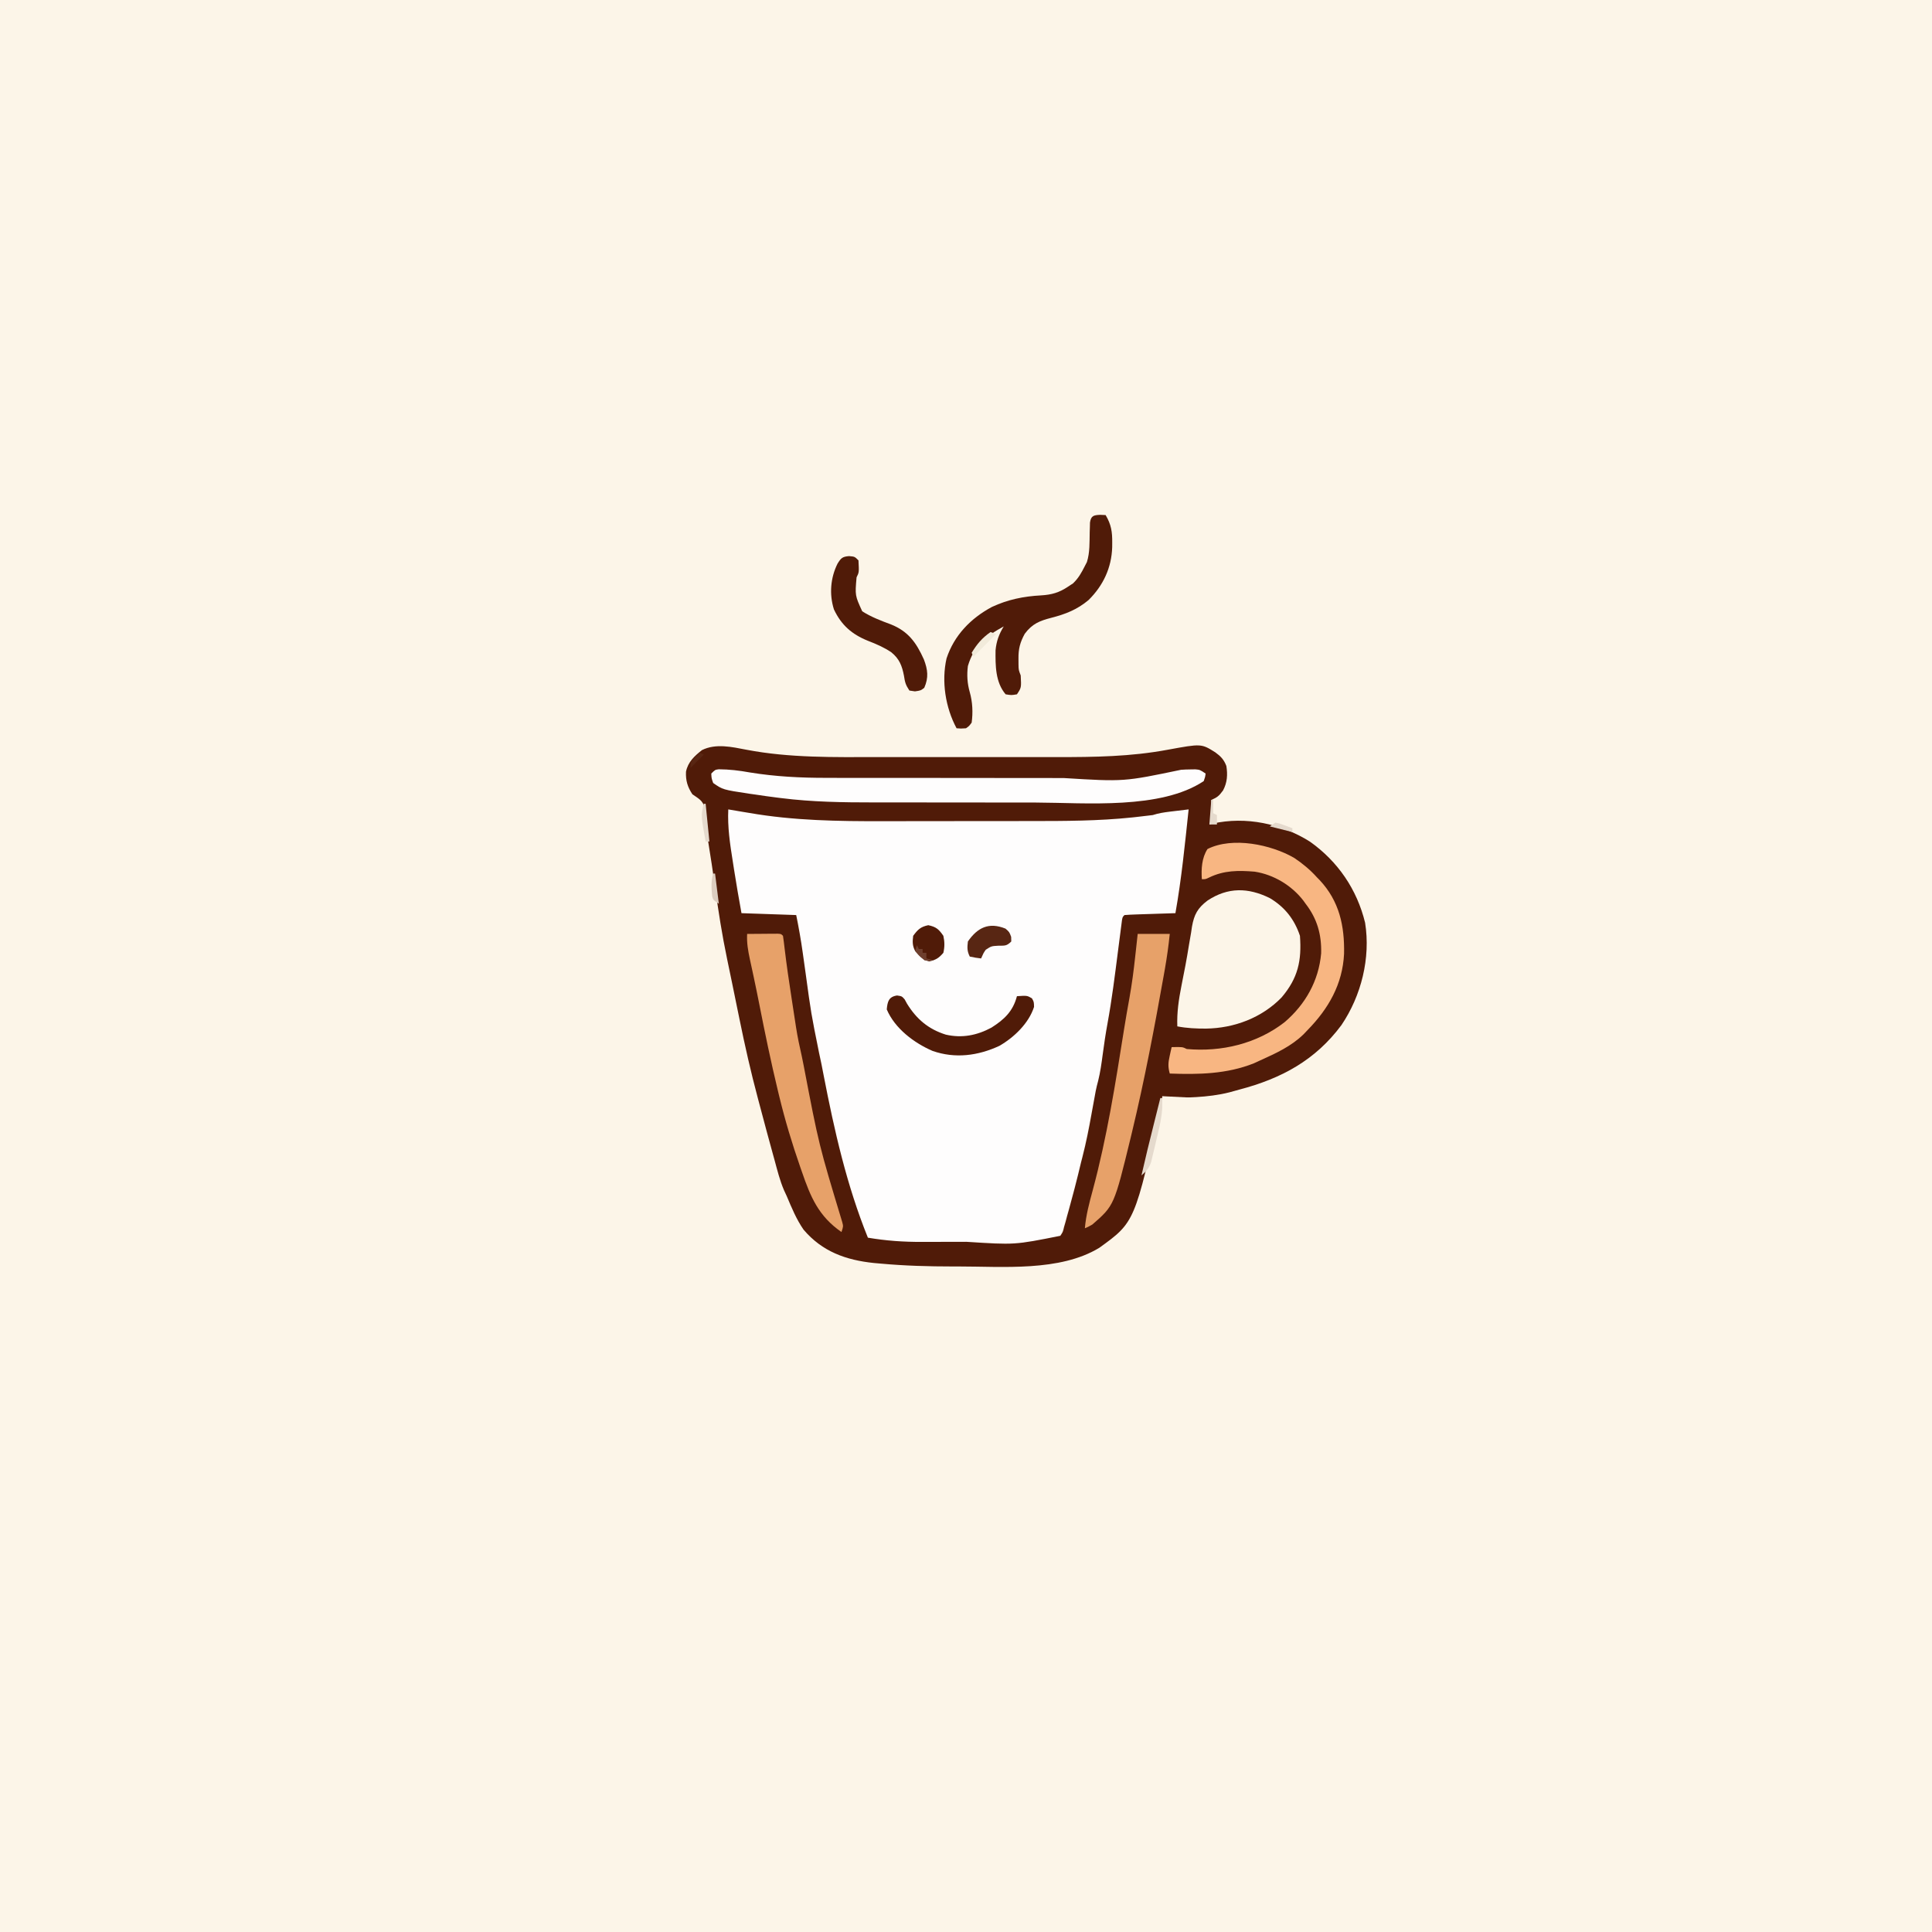 <svg version="1.1" xmlns="http://www.w3.org/2000/svg" width="1024" height="1024">
<rect width="100%" height="100%" fill="#808080" stroke="none"/>
<path d="M0 0 C337.92 0 675.84 0 1024 0 C1024 337.92 1024 675.84 1024 1024 C686.08 1024 348.16 1024 0 1024 C0 686.08 0 348.16 0 0 Z " fill="#FCF5E8" transform="translate(0,0)"/>
<path d="M0 0 C1.058 0.183 1.058 0.183 2.137 0.37 C5.151 0.888 8.169 1.38 11.188 1.875 C12.185 2.049 13.182 2.223 14.209 2.402 C37.309 6.126 60.867 6.307 84.204 6.236 C87.798 6.227 91.391 6.229 94.985 6.229 C100.998 6.228 107.01 6.22 113.023 6.206 C119.918 6.19 126.814 6.185 133.71 6.186 C141.152 6.186 148.594 6.179 156.036 6.17 C158.142 6.168 160.247 6.167 162.352 6.167 C180.177 6.16 197.947 6.043 215.688 4.125 C216.463 4.043 217.238 3.962 218.037 3.877 C224.447 3.157 230.702 1.982 236.996 0.586 C240 0 240 0 244 0 C242.886 11.637 241.489 23.227 239.938 34.812 C239.676 36.77 239.676 36.77 239.409 38.766 C238.676 44.195 237.901 49.595 237 55 C223.635 55.495 223.635 55.495 210 56 C208.507 61.227 207.56 65.802 207.062 71.125 C205.65 84.867 203.702 98.529 201.196 112.114 C199.747 120.11 198.639 128.16 197.533 136.209 C196.623 142.607 195.387 148.779 193.75 155.028 C192.48 160.06 191.542 165.155 190.562 170.25 C187.795 184.291 184.338 198 180.375 211.75 C180.074 212.799 179.772 213.849 179.461 214.93 C179.173 215.917 178.884 216.905 178.586 217.922 C178.2 219.246 178.2 219.246 177.806 220.597 C176.272 225.171 176.272 225.171 175 227 C159.762 232.027 140.001 229.188 124.067 229.185 C120.462 229.185 116.856 229.199 113.251 229.216 C110.423 229.227 107.595 229.229 104.767 229.229 C102.805 229.23 100.844 229.241 98.882 229.252 C90.396 229.231 82.364 228.412 74 227 C61.622 195.769 54.714 163.272 48.597 130.321 C48.323 128.847 48.323 128.847 48.043 127.344 C47.889 126.5 47.734 125.656 47.575 124.787 C47.12 122.581 46.586 120.392 46.025 118.211 C44.941 113.935 44.221 109.644 43.562 105.285 C43.437 104.471 43.311 103.657 43.182 102.818 C42.918 101.102 42.656 99.385 42.396 97.668 C42.006 95.1 41.609 92.533 41.211 89.967 C39.843 81.061 38.59 72.161 37.646 63.199 C37.275 59.479 37.275 59.479 36 56 C26.43 55.67 16.86 55.34 7 55 C5.995 48.936 4.995 42.872 4.009 36.805 C3.673 34.746 3.333 32.687 2.991 30.629 C2.496 27.653 2.013 24.677 1.531 21.699 C1.378 20.794 1.225 19.888 1.067 18.955 C0.054 12.595 -0.171 6.435 0 0 Z " fill="#FEFDFD" transform="translate(386,429)"/>
<path d="M0 0 C22.922 4.394 46.451 3.93 69.694 3.894 C74.049 3.888 78.405 3.893 82.76 3.896 C90.057 3.9 97.355 3.895 104.652 3.886 C113.034 3.875 121.416 3.878 129.798 3.889 C137.065 3.899 144.332 3.9 151.599 3.895 C155.909 3.891 160.219 3.891 164.529 3.898 C184.392 3.924 203.721 3.667 223.312 0 C241.105 -3.262 241.105 -3.262 248.5 1.375 C251.41 3.486 253.097 5.244 254.375 8.625 C255.113 13.266 254.846 17.383 252.625 21.562 C250.46 24.509 249.56 25.24 246.375 26.625 C246.387 27.312 246.398 27.999 246.41 28.707 C246.424 30.059 246.424 30.059 246.438 31.438 C246.449 32.331 246.461 33.224 246.473 34.145 C246.375 36.625 246.375 36.625 245.375 39.625 C245.93 39.466 246.486 39.306 247.058 39.142 C264.757 35.193 283.504 39.176 298.633 48.688 C313.439 59.149 323.599 74.005 327.906 91.695 C330.892 110.359 325.9 130.369 315.367 145.941 C301.521 164.593 283.535 174.258 261.387 180.093 C259.606 180.564 257.831 181.063 256.059 181.566 C244.399 184.528 232.341 184.37 220.375 184.625 C220.23 185.287 220.085 185.949 219.935 186.631 C205.853 250.399 205.853 250.399 187 264 C166.034 276.73 135.799 273.857 112.125 273.875 C111.181 273.876 110.237 273.877 109.264 273.878 C96.588 273.869 84 273.53 71.375 272.375 C70.12 272.266 68.866 272.157 67.573 272.044 C52.69 270.494 40.157 265.983 30.293 254.387 C26.479 248.895 23.97 242.761 21.375 236.625 C20.885 235.565 20.395 234.506 19.891 233.414 C17.715 228.325 16.39 222.955 14.938 217.625 C14.628 216.504 14.319 215.384 14 214.229 C13.119 211.029 12.245 207.828 11.375 204.625 C11.071 203.509 11.071 203.509 10.761 202.37 C9.981 199.5 9.215 196.627 8.461 193.75 C7.67 190.734 6.863 187.723 6.051 184.713 C2.33 170.811 -0.819 156.85 -3.688 142.75 C-4.124 140.622 -4.561 138.494 -4.999 136.366 C-5.843 132.254 -6.683 128.14 -7.521 124.026 C-8.411 119.662 -9.319 115.303 -10.238 110.945 C-12.896 98.246 -14.896 85.519 -16.648 72.664 C-17.755 64.562 -19.021 56.486 -20.319 48.412 C-21.24 42.564 -21.9 36.803 -22.189 30.886 C-22.945 26.964 -25.441 25.854 -28.625 23.625 C-31.206 19.754 -32.242 16.348 -32.035 11.645 C-30.981 6.454 -27.57 3.377 -23.562 0.188 C-16.24 -3.45 -7.668 -1.482 0 0 Z M-9.625 31.625 C-10.053 40.98 -8.724 49.929 -7.25 59.125 C-7.025 60.572 -6.801 62.018 -6.578 63.465 C-5.372 71.21 -4.028 78.91 -2.625 86.625 C6.945 86.955 16.515 87.285 26.375 87.625 C27.694 94.222 28.894 100.72 29.812 107.367 C29.938 108.257 30.064 109.146 30.193 110.063 C30.59 112.875 30.983 115.687 31.375 118.5 C34.262 139.69 34.262 139.69 38.48 160.641 C39.391 164.584 40.148 168.552 40.912 172.526 C46.59 201.868 53.137 230.867 64.375 258.625 C74.049 260.258 83.296 260.911 93.109 260.855 C94.481 260.854 95.853 260.854 97.225 260.854 C100.079 260.853 102.932 260.844 105.786 260.831 C109.387 260.814 112.989 260.81 116.59 260.811 C142.119 262.471 142.119 262.471 166.375 257.625 C167.757 255.55 167.757 255.55 168.352 252.961 C168.628 252.011 168.904 251.062 169.188 250.083 C169.456 249.066 169.724 248.048 170 247 C170.294 245.961 170.587 244.923 170.89 243.852 C171.748 240.784 172.569 237.708 173.375 234.625 C173.589 233.814 173.804 233.003 174.024 232.167 C175.204 227.667 176.295 223.15 177.375 218.625 C177.601 217.754 177.827 216.883 178.06 215.985 C180.037 208.333 181.557 200.654 182.938 192.875 C185.257 179.88 185.257 179.88 186.438 175.418 C187.563 170.866 188.202 166.332 188.812 161.688 C189.553 156.094 190.377 150.534 191.396 144.983 C193.705 132.384 195.275 119.695 196.901 106.993 C197.287 103.984 197.679 100.976 198.07 97.969 C198.187 97.043 198.304 96.117 198.424 95.163 C198.534 94.317 198.645 93.471 198.758 92.6 C198.901 91.481 198.901 91.481 199.047 90.339 C199.375 88.625 199.375 88.625 200.375 87.625 C202.373 87.467 204.376 87.374 206.379 87.309 C207.594 87.267 208.809 87.225 210.061 87.182 C211.34 87.142 212.619 87.103 213.938 87.062 C215.221 87.019 216.504 86.976 217.826 86.932 C221.009 86.825 224.192 86.723 227.375 86.625 C230.624 68.412 232.418 50.011 234.375 31.625 C231.77 31.934 229.166 32.247 226.562 32.562 C225.825 32.65 225.087 32.737 224.326 32.826 C221.208 33.207 218.364 33.629 215.375 34.625 C212.52 34.999 209.675 35.33 206.812 35.625 C205.7 35.749 205.7 35.749 204.564 35.875 C186.626 37.759 168.666 37.789 150.648 37.792 C148.518 37.793 146.387 37.795 144.256 37.798 C136.766 37.807 129.276 37.811 121.786 37.81 C114.897 37.81 108.008 37.82 101.12 37.836 C95.131 37.849 89.142 37.854 83.153 37.854 C79.609 37.854 76.066 37.856 72.522 37.867 C48.846 37.935 24.948 37.581 1.562 33.5 C0.453 33.318 -0.656 33.136 -1.799 32.949 C-4.41 32.52 -7.018 32.079 -9.625 31.625 Z " fill="#501B08" transform="translate(395.625,397.375)"/>
<path d="M0 0 C7.92 4.695 13.083 11.249 16 20 C16.978 33.227 14.967 42.427 6.258 52.68 C-4.256 63.485 -18.84 68.955 -33.749 69.178 C-38.953 69.202 -43.881 68.981 -49 68 C-49.273 60.563 -48.247 53.787 -46.812 46.5 C-46.585 45.332 -46.357 44.164 -46.122 42.96 C-45.648 40.526 -45.171 38.092 -44.692 35.658 C-44.016 32.087 -43.416 28.51 -42.836 24.922 C-42.453 22.698 -42.07 20.474 -41.688 18.25 C-41.536 17.222 -41.384 16.194 -41.228 15.135 C-40.064 8.681 -38.25 5.314 -32.99 1.319 C-22.198 -5.832 -11.451 -5.642 0 0 Z " fill="#FCF5E8" transform="translate(673,476)"/>
<path d="M0 0 C5.611 0.036 10.868 0.667 16.383 1.668 C29.959 3.887 43.497 4.564 57.231 4.54 C58.957 4.545 60.682 4.55 62.408 4.556 C67.035 4.569 71.661 4.57 76.288 4.567 C80.181 4.566 84.074 4.571 87.967 4.576 C97.17 4.587 106.373 4.587 115.576 4.581 C124.998 4.575 134.42 4.588 143.842 4.609 C151.996 4.627 160.149 4.632 168.303 4.629 C173.144 4.627 177.985 4.63 182.826 4.644 C214.721 6.601 214.721 6.601 245.039 0.266 C246.682 0.144 248.33 0.09 249.977 0.078 C250.852 0.064 251.727 0.05 252.629 0.035 C255.039 0.266 255.039 0.266 258.039 2.266 C257.789 4.141 257.789 4.141 257.039 6.266 C234.289 21.433 194.614 17.732 168.207 17.636 C164.261 17.624 160.315 17.628 156.37 17.63 C149.764 17.631 143.158 17.62 136.552 17.602 C128.978 17.581 121.405 17.577 113.832 17.583 C106.448 17.589 99.065 17.583 91.682 17.572 C88.582 17.568 85.481 17.567 82.381 17.569 C65.846 17.576 49.469 17.345 33.039 15.266 C32.354 15.181 31.669 15.097 30.963 15.01 C27.082 14.529 23.217 13.982 19.352 13.391 C18.29 13.242 17.228 13.094 16.135 12.941 C2.151 10.822 2.151 10.822 -2.961 7.266 C-3.854 4.754 -3.854 4.754 -3.961 2.266 C-1.961 0.266 -1.961 0.266 0 0 Z " fill="#FEFDFD" transform="translate(380.961,407.734)"/>
<path d="M0 0 C4.466 2.992 8.437 6.282 12.039 10.285 C12.741 10.999 12.741 10.999 13.457 11.727 C23.944 22.915 26.711 36.033 26.422 50.793 C25.641 66.951 18.161 79.942 7.039 91.285 C6.373 91.988 5.706 92.69 5.02 93.414 C-1.592 99.874 -9.637 103.515 -17.961 107.285 C-19.672 108.074 -19.672 108.074 -21.418 108.879 C-35.778 114.579 -50.723 114.848 -65.961 114.285 C-66.946 110.809 -66.817 108.582 -66.023 105.035 C-65.829 104.143 -65.634 103.251 -65.434 102.332 C-65.278 101.657 -65.122 100.981 -64.961 100.285 C-59.211 100.16 -59.211 100.16 -56.961 101.285 C-38.564 102.94 -19.799 98.5 -5.07 87.035 C5.927 77.626 13.002 65.151 14.277 50.559 C14.532 40.608 12.187 32.241 6.039 24.285 C5.643 23.735 5.248 23.184 4.84 22.617 C-1.362 14.567 -10.909 8.821 -20.961 7.285 C-29.552 6.585 -37.211 6.54 -45.141 10.41 C-46.961 11.285 -46.961 11.285 -48.961 11.285 C-49.31 5.811 -49.019 0.007 -45.961 -4.715 C-32.663 -11.374 -12.249 -7.094 0 0 Z " fill="#F8B682" transform="translate(685.961,454.715)"/>
<path d="M0 0 C2.979 -0.027 5.958 -0.047 8.938 -0.062 C9.788 -0.071 10.638 -0.079 11.514 -0.088 C12.323 -0.091 13.131 -0.094 13.965 -0.098 C14.714 -0.103 15.463 -0.108 16.234 -0.114 C18 0 18 0 19 1 C19.336 3.266 19.616 5.54 19.875 7.816 C20.925 16.7 22.238 25.535 23.604 34.375 C24.003 36.959 24.396 39.543 24.789 42.127 C25.047 43.802 25.304 45.477 25.562 47.152 C25.734 48.287 25.734 48.287 25.91 49.445 C26.727 54.685 27.818 59.831 29 65 C29.324 66.565 29.642 68.131 29.949 69.699 C38.008 111.769 38.008 111.769 50.398 152.715 C51 155 51 155 50 158 C37.881 149.624 33.634 139.505 29 126 C28.715 125.184 28.43 124.368 28.136 123.527 C23.821 111.157 20.082 98.732 17 86 C16.77 85.051 16.539 84.102 16.302 83.124 C12.645 67.934 9.466 52.666 6.457 37.336 C5.514 32.541 4.534 27.756 3.512 22.977 C3.278 21.881 3.044 20.785 2.803 19.657 C2.364 17.615 1.921 15.574 1.472 13.535 C0.489 8.941 -0.268 4.731 0 0 Z " fill="#E7A169" transform="translate(396,495)"/>
<path d="M0 0 C0.949 0.041 1.898 0.082 2.875 0.125 C5.87 5.144 6.423 9.061 6.375 14.75 C6.369 15.544 6.364 16.338 6.358 17.156 C6.031 28.029 1.611 37.463 -6.125 45.125 C-12.184 50.226 -18.337 52.621 -25.875 54.562 C-32.072 56.166 -36.052 57.731 -39.996 63.062 C-42.477 67.595 -43.384 71.056 -43.312 76.25 C-43.303 77.801 -43.303 77.801 -43.293 79.383 C-43.238 82.217 -43.238 82.217 -42.125 85.125 C-41.778 91.604 -41.778 91.604 -44.125 95.125 C-47.062 95.625 -47.062 95.625 -50.125 95.125 C-55.589 88.685 -55.54 79.827 -55.461 71.816 C-55.021 66.981 -53.63 63.251 -51.125 59.125 C-60.588 64.307 -66.94 69.434 -70.125 80.125 C-70.728 84.927 -70.453 89.352 -69.125 94 C-67.646 99.203 -67.388 104.775 -68.125 110.125 C-69.477 111.969 -69.477 111.969 -71.125 113.125 C-73.812 113.312 -73.812 113.312 -76.125 113.125 C-82.019 102.163 -84.208 88.292 -81.434 76.082 C-77.411 63.878 -68.613 54.817 -57.375 48.812 C-48.957 44.886 -40.552 43.178 -31.312 42.688 C-25.714 42.35 -21.781 41.229 -17.125 38.125 C-16.217 37.527 -15.31 36.929 -14.375 36.312 C-11.447 33.466 -9.983 30.776 -8.125 27.125 C-7.768 26.437 -7.411 25.748 -7.043 25.039 C-5.423 19.896 -5.687 14.523 -5.559 9.166 C-5.529 8.293 -5.499 7.419 -5.469 6.52 C-5.45 5.724 -5.431 4.928 -5.412 4.109 C-4.888 0.486 -3.474 0.139 0 0 Z " fill="#501B08" transform="translate(583.125,272.875)"/>
<path d="M0 0 C5.61 0 11.22 0 17 0 C16.362 6.197 15.52 12.304 14.438 18.438 C14.27 19.391 14.102 20.345 13.929 21.328 C8.939 49.355 3.667 77.318 -3 105 C-3.228 105.949 -3.456 106.897 -3.69 107.875 C-12.468 143.946 -12.468 143.946 -24 154 C-26.312 155.312 -26.312 155.312 -28 156 C-27.402 149.08 -25.666 142.617 -23.849 135.926 C-16.262 107.807 -11.77 79.136 -7.205 50.406 C-6.333 44.955 -5.385 39.521 -4.398 34.09 C-3.072 26.735 -2.111 19.369 -1.312 11.938 C-1.183 10.774 -1.053 9.611 -0.92 8.412 C-0.608 5.609 -0.303 2.804 0 0 Z " fill="#E7A169" transform="translate(603,495)"/>
<path d="M0 0 C3 0.25 3 0.25 5 2.25 C5.339 8.573 5.339 8.573 4 11.25 C3.161 20.859 3.161 20.859 7 29.25 C11.752 32.284 16.925 34.232 22.188 36.188 C31.429 39.898 35.653 45.838 39.676 54.762 C41.734 60.184 42.275 64.345 39.875 69.812 C38 71.25 38 71.25 34.938 71.688 C33.968 71.543 32.999 71.399 32 71.25 C30.001 68.251 29.644 66.886 29.125 63.438 C28.117 58.186 26.694 54.41 22.383 50.953 C18.462 48.318 14.396 46.579 10 44.875 C1.486 41.435 -4.082 36.557 -8 28.25 C-10.554 20.207 -9.811 11.424 -6.07 3.957 C-4.237 1.033 -3.524 0.294 0 0 Z " fill="#501B08" transform="translate(450,294.75)"/>
<path d="M0 0 C2.547 0.375 2.547 0.375 4.031 2.062 C4.449 2.826 4.867 3.589 5.297 4.375 C10.356 12.55 16.627 17.866 25.855 20.754 C34.35 22.714 42.352 21.175 50.004 17.051 C56.803 12.755 61.445 8.398 63.547 0.375 C68.929 0.016 68.929 0.016 71.484 1.5 C72.547 3.375 72.547 3.375 72.609 6.062 C69.826 14.741 62.032 22.222 54.25 26.695 C42.925 31.967 30.767 33.572 18.797 29.375 C9.026 25.162 -1.187 17.477 -5.453 7.375 C-5.062 3.266 -4.464 0.682 0 0 Z " fill="#501B08" transform="translate(475.453,527.625)"/>
<path d="M0 0 C2.062 1.812 2.062 1.812 3 4.375 C3.021 5.179 3.041 5.984 3.062 6.812 C0.549 9.326 -0.353 9.001 -3.812 9.062 C-7.501 9.271 -7.501 9.271 -10.484 11.207 C-11.716 13.029 -11.716 13.029 -12.938 15.812 C-15.875 15.438 -15.875 15.438 -18.938 14.812 C-20.389 11.91 -20.31 10.04 -19.938 6.812 C-14.771 -0.651 -8.741 -3.534 0 0 Z " fill="#582613" transform="translate(532.938,492.188)"/>
<path d="M0 0 C4.179 0.871 5.569 2.121 8 5.625 C8.695 8.775 8.733 11.48 8 14.625 C5.607 17.428 4.071 18.384 0.5 19.188 C-3.107 18.376 -4.638 16.381 -7 13.625 C-8.444 10.736 -8.377 8.829 -8 5.625 C-5.544 2.302 -4.074 0.849 0 0 Z " fill="#501B08" transform="translate(492,490.375)"/>
<path d="M0 0 C0.33 0 0.66 0 1 0 C1.477 7.227 -0.061 13.771 -1.771 20.774 C-2.251 22.756 -2.706 24.742 -3.16 26.73 C-3.463 27.99 -3.766 29.249 -4.078 30.547 C-4.487 32.261 -4.487 32.261 -4.903 34.011 C-6.088 37.24 -7.403 38.794 -10 41 C-7.953 31.943 -5.759 22.932 -3.486 13.929 C-2.736 10.954 -1.993 7.977 -1.25 5 C-0.833 3.333 -0.417 1.667 0 0 Z " fill="#E5DACD" transform="translate(615,582)"/>
<path d="M0 0 C0.99 0.33 1.98 0.66 3 1 C-0.96 4.96 -4.92 8.92 -9 13 C-9.33 12.34 -9.66 11.68 -10 11 C-7.191 6.354 -4.469 3.138 0 0 Z " fill="#F2EBDB" transform="translate(525,335)"/>
<path d="M0 0 C6.6 0.33 13.2 0.66 20 1 C20 1.33 20 1.66 20 2 C18.891 2.037 17.783 2.075 16.641 2.113 C15.177 2.179 13.714 2.245 12.25 2.312 C11.52 2.335 10.791 2.358 10.039 2.381 C5.794 2.593 3.086 2.971 0 6 C0 4.02 0 2.04 0 0 Z " fill="#FCF5E8" transform="translate(616,581)"/>
<path d="M0 0 C0.33 0 0.66 0 1 0 C1.66 6.6 2.32 13.2 3 20 C2.34 20 1.68 20 1 20 C-1.481 6.367 -1.481 6.367 0 0 Z " fill="#E5DACD" transform="translate(373,426)"/>
<path d="M0 0 C0.33 0 0.66 0 1 0 C1.66 5.28 2.32 10.56 3 16 C0 14 0 14 -0.547 12.012 C-0.914 7.806 -1.196 4.12 0 0 Z " fill="#DCCDBF" transform="translate(378,463)"/>
<path d="M0 0 C0.33 0.66 0.66 1.32 1 2 C1.66 2 2.32 2 3 2 C3 2.66 3 3.32 3 4 C3.66 4 4.32 4 5 4 C5 4.99 5 5.98 5 7 C6.32 7.33 7.64 7.66 9 8 C6.812 8.312 6.812 8.312 4 8 C1.188 5.5 1.188 5.5 -1 3 C-0.67 2.01 -0.34 1.02 0 0 Z " fill="#6E3F2E" transform="translate(486,501)"/>
<path d="M0 0 C0.33 0 0.66 0 1 0 C1 2.31 1 4.62 1 7 C1.66 7.33 2.32 7.66 3 8 C3 9.65 3 11.3 3 13 C1.68 13 0.36 13 -1 13 C-0.67 8.71 -0.34 4.42 0 0 Z " fill="#E5DACD" transform="translate(642,424)"/>
<path d="M0 0 C2.262 0.461 2.262 0.461 4.688 1.375 C5.496 1.671 6.304 1.968 7.137 2.273 C7.752 2.513 8.366 2.753 9 3 C9 3.66 9 4.32 9 5 C3.06 3.515 3.06 3.515 -3 2 C-2.01 1.34 -1.02 0.68 0 0 Z " fill="#E5DACD" transform="translate(676,436)"/>
<path d="M0 0 C0.66 0.33 1.32 0.66 2 1 C-0.31 3.31 -2.62 5.62 -5 8 C-5 5 -5 5 -2.5 2.312 C-1.675 1.549 -0.85 0.786 0 0 Z " fill="#582613" transform="translate(371,399)"/>
</svg>